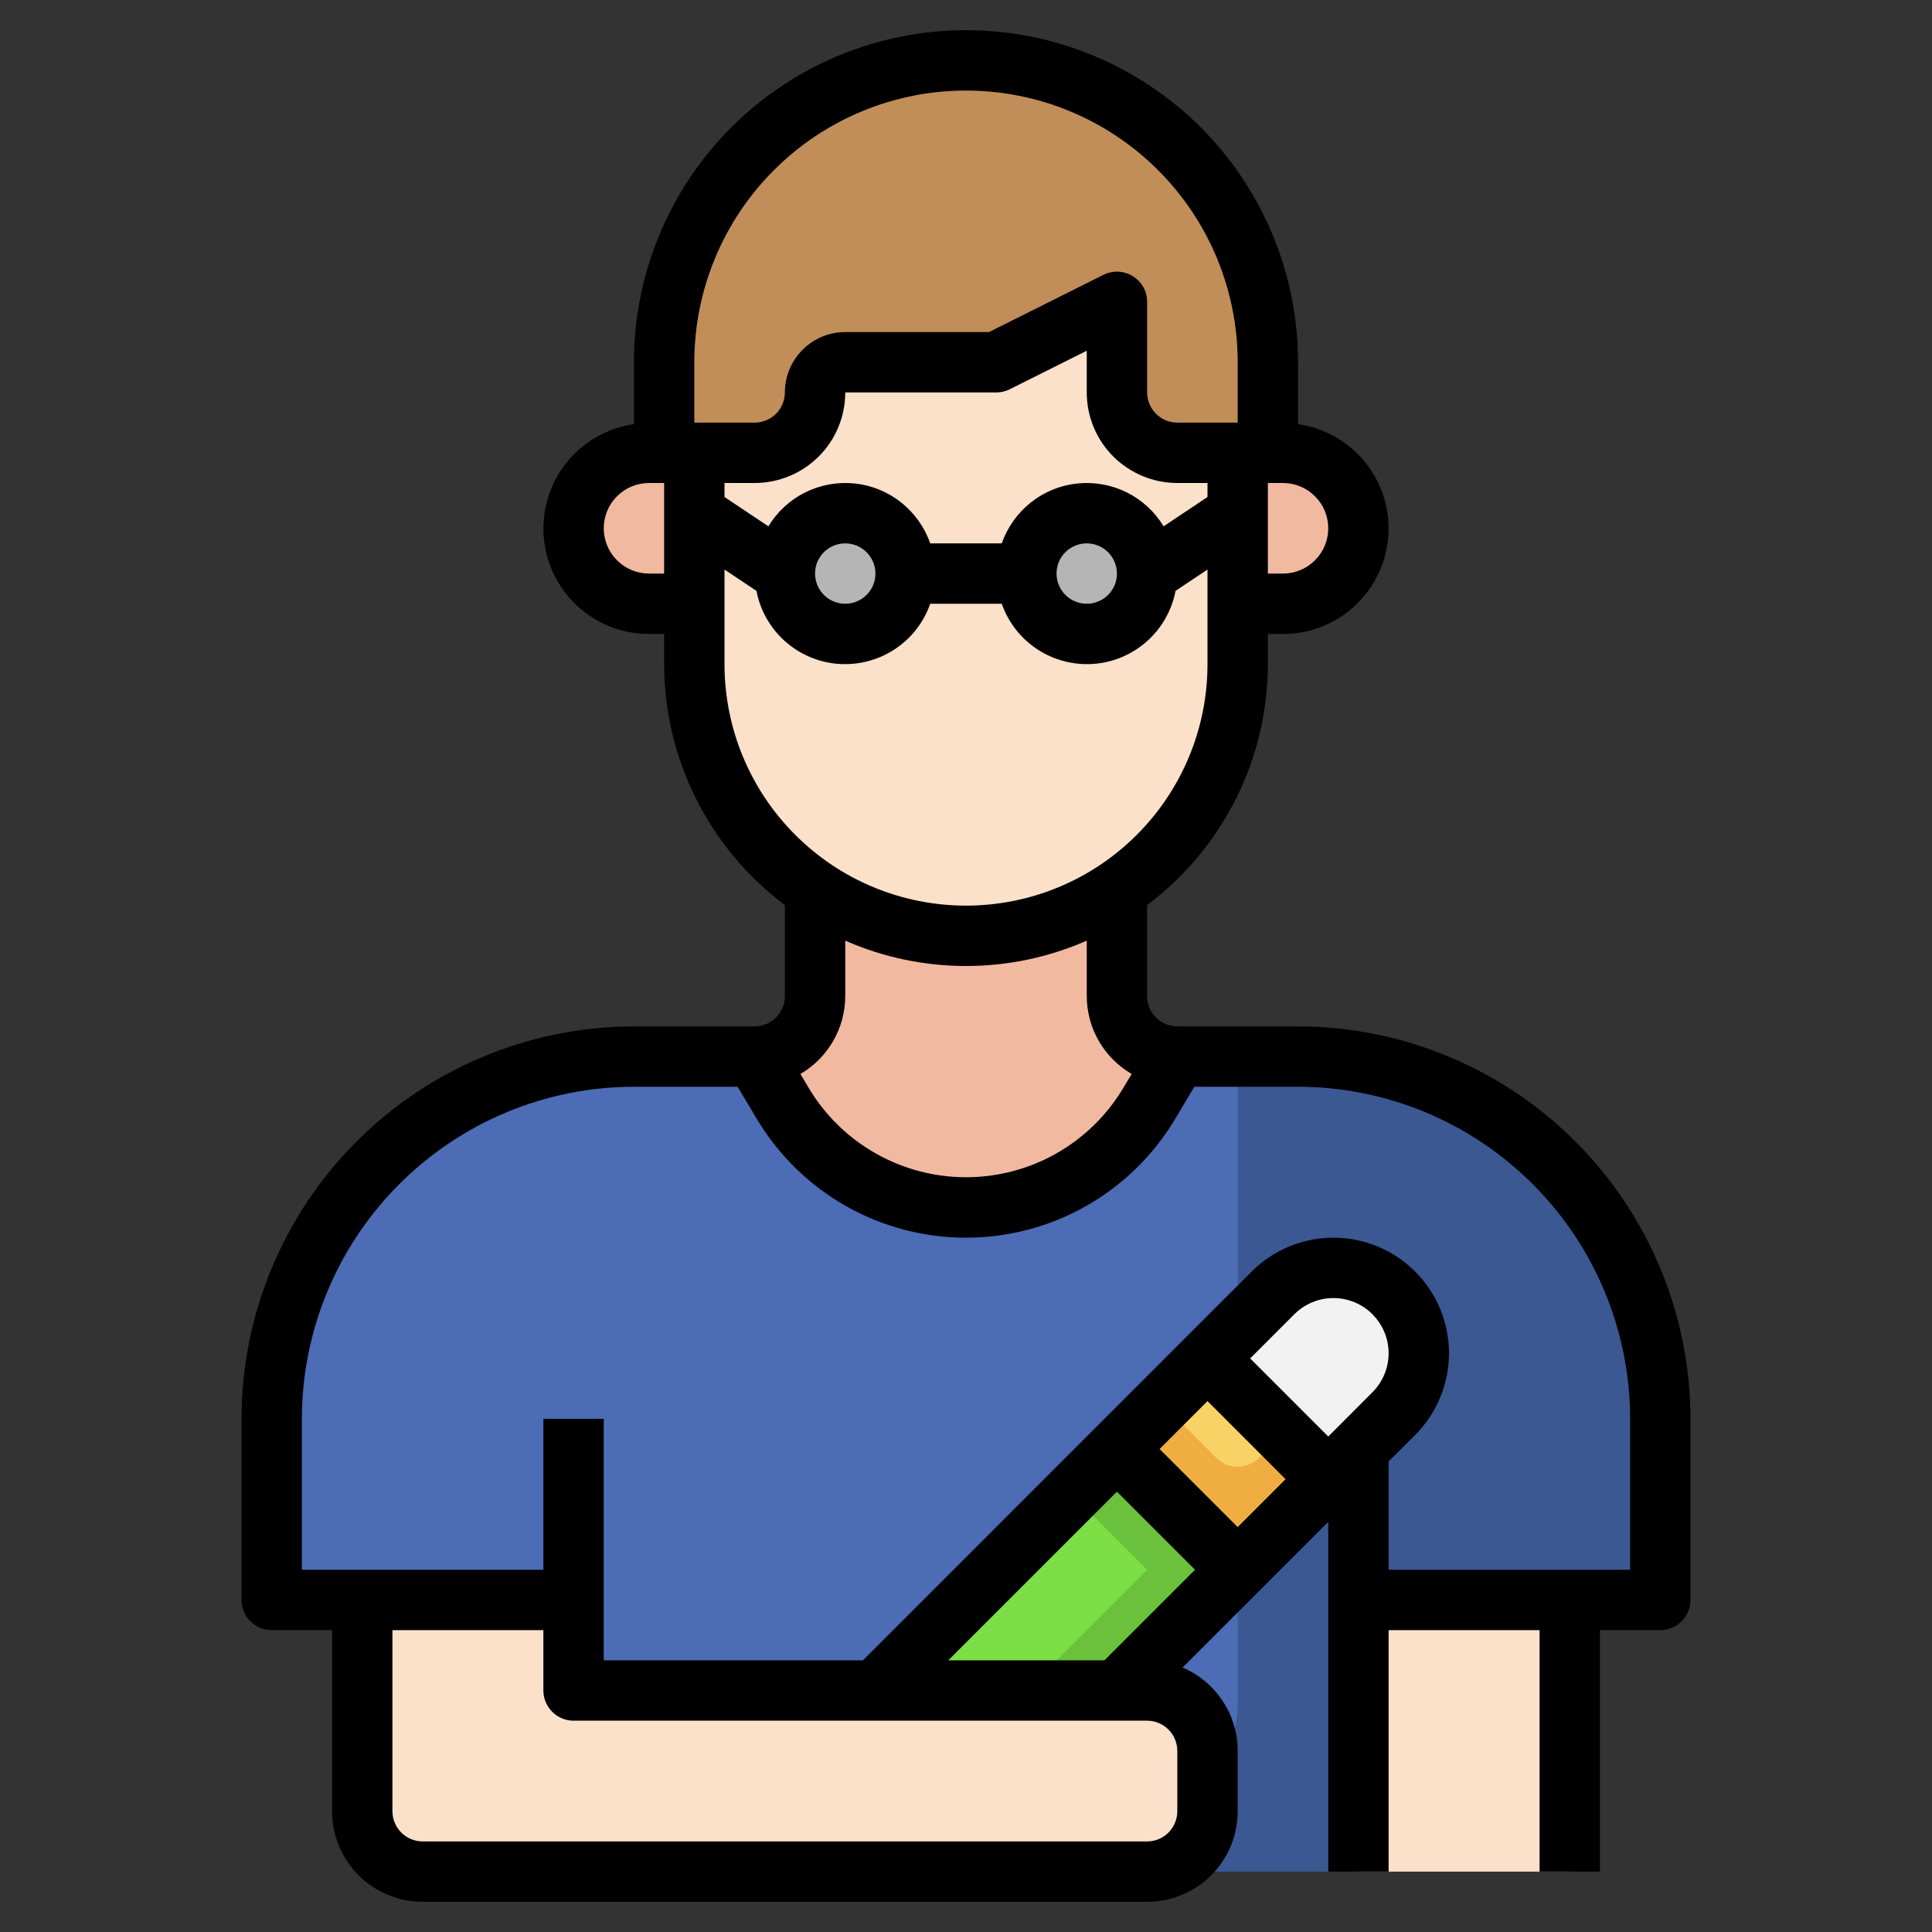<svg width="24" height="24" viewBox="0 0 24 24" fill="none" xmlns="http://www.w3.org/2000/svg">
<rect x="0" y="0" width="24" height="24" fill="#333333" stroke="none"/>
<path d="M7.125 23.25V19.875H3.375V17.625C3.375 16.431 3.849 15.287 4.693 14.443C5.537 13.599 6.682 13.125 7.875 13.125H16.125C17.319 13.125 18.463 13.599 19.307 14.443C20.151 15.287 20.625 16.431 20.625 17.625V19.875H16.875V23.25H7.125Z" fill="#3B5892"/>
<path d="M15.375 21.188V13.125H7.875C6.682 13.125 5.537 13.599 4.693 14.443C3.849 15.287 3.375 16.431 3.375 17.625V19.875H7.125V22.312H14.25C14.548 22.312 14.835 22.194 15.046 21.983C15.257 21.772 15.375 21.486 15.375 21.188Z" fill="#4C6CB5"/>
<path d="M10.875 21L13.875 18L15.375 19.5L13.875 21H10.875Z" fill="#6BC13B"/>
<path d="M13.312 18.562L10.875 21H12.75L14.25 19.5L13.312 18.562Z" fill="#7BDF45"/>
<path d="M16.5 18.375L15 16.875L15.815 16.061C15.913 15.962 16.03 15.884 16.159 15.831C16.287 15.777 16.425 15.75 16.564 15.75C16.704 15.75 16.842 15.777 16.97 15.831C17.099 15.884 17.216 15.962 17.314 16.061C17.413 16.159 17.491 16.276 17.544 16.405C17.598 16.533 17.625 16.671 17.625 16.811C17.625 16.95 17.598 17.088 17.544 17.216C17.491 17.345 17.413 17.462 17.314 17.561L16.5 18.375Z" fill="#F2F2F2"/>
<path d="M13.872 18L14.997 16.874L16.497 18.375L15.372 19.5L13.872 18Z" fill="#F0AE42"/>
<path d="M14.438 17.438L15.11 18.11C15.18 18.18 15.276 18.22 15.375 18.22C15.474 18.22 15.57 18.18 15.64 18.11L15.938 17.812L15 16.875L14.438 17.438Z" fill="#F9D266"/>
<path d="M16.875 19.875H19.5V23.25H16.875V19.875Z" fill="#FBE1CA"/>
<path d="M4.5 19.875V22.5C4.5 22.699 4.579 22.89 4.72 23.03C4.86 23.171 5.051 23.25 5.25 23.25H14.25C14.449 23.25 14.64 23.171 14.78 23.03C14.921 22.89 15 22.699 15 22.5V21.75C15 21.551 14.921 21.36 14.78 21.22C14.64 21.079 14.449 21 14.25 21H7.125V19.875H4.5Z" fill="#FBE1CA"/>
<path d="M13.875 10.682C13.32 11.053 12.668 11.251 12 11.25C11.332 11.251 10.68 11.053 10.125 10.682V12.375C10.125 12.574 10.046 12.765 9.905 12.905C9.765 13.046 9.574 13.125 9.375 13.125L9.728 13.714C9.964 14.106 10.297 14.431 10.695 14.656C11.093 14.882 11.543 15 12 15C12.457 15 12.907 14.882 13.305 14.656C13.703 14.431 14.036 14.106 14.272 13.714L14.625 13.125C14.426 13.125 14.235 13.046 14.095 12.905C13.954 12.765 13.875 12.574 13.875 12.375V10.682Z" fill="#F2B9A1"/>
<path d="M15.75 5.625V4.5C15.75 4.008 15.653 3.52 15.464 3.065C15.276 2.61 15 2.197 14.652 1.848C14.303 1.5 13.89 1.224 13.435 1.035C12.98 0.847 12.492 0.75 12 0.75C11.005 0.75 10.052 1.145 9.348 1.848C8.645 2.552 8.25 3.505 8.25 4.5V5.625H9.375C9.574 5.625 9.765 5.546 9.905 5.405C10.046 5.265 10.125 5.074 10.125 4.875C10.125 4.776 10.165 4.68 10.235 4.61C10.305 4.54 10.4 4.5 10.5 4.5H12.375L13.875 3.75V4.875C13.875 5.074 13.954 5.265 14.095 5.405C14.235 5.546 14.426 5.625 14.625 5.625H15.75Z" fill="#C18E59"/>
<path d="M12.375 4.5L13.875 3.75V4.875C13.875 5.074 13.954 5.265 14.095 5.405C14.235 5.546 14.426 5.625 14.625 5.625H15.375V8.25C15.375 9.145 15.019 10.004 14.386 10.636C13.754 11.269 12.895 11.625 12 11.625C11.105 11.625 10.246 11.269 9.614 10.636C8.981 10.004 8.625 9.145 8.625 8.25V5.625H9.375C9.574 5.625 9.765 5.546 9.905 5.405C10.046 5.265 10.125 5.074 10.125 4.875C10.125 4.776 10.165 4.68 10.235 4.61C10.305 4.54 10.4 4.5 10.5 4.5H12.375Z" fill="#FBE1CA"/>
<path d="M8.625 7.5H8.062C7.814 7.5 7.575 7.401 7.4 7.225C7.224 7.05 7.125 6.811 7.125 6.562C7.125 6.314 7.224 6.075 7.4 5.9C7.575 5.724 7.814 5.625 8.062 5.625H8.625" fill="#F2B9A1"/>
<path d="M15.375 7.5H15.938C16.186 7.5 16.425 7.401 16.6 7.225C16.776 7.05 16.875 6.811 16.875 6.562C16.875 6.314 16.776 6.075 16.6 5.9C16.425 5.724 16.186 5.625 15.938 5.625H15.375" fill="#F2B9A1"/>
<path d="M10.5 7.875C10.914 7.875 11.25 7.539 11.25 7.125C11.25 6.711 10.914 6.375 10.5 6.375C10.086 6.375 9.75 6.711 9.75 7.125C9.75 7.539 10.086 7.875 10.5 7.875Z" fill="#B5B5B5"/>
<path d="M13.5 7.875C13.914 7.875 14.25 7.539 14.25 7.125C14.25 6.711 13.914 6.375 13.5 6.375C13.086 6.375 12.75 6.711 12.75 7.125C12.75 7.539 13.086 7.875 13.5 7.875Z" fill="#B5B5B5"/>
<path d="M16.125 12.75H14.625C14.525 12.75 14.43 12.71 14.36 12.64C14.29 12.57 14.25 12.475 14.25 12.375V11.243C14.715 10.895 15.093 10.443 15.353 9.923C15.614 9.404 15.749 8.831 15.75 8.25V7.875H15.938C16.269 7.876 16.588 7.751 16.831 7.525C17.074 7.299 17.222 6.99 17.246 6.659C17.27 6.329 17.168 6.002 16.959 5.743C16.751 5.485 16.453 5.316 16.125 5.269V4.5C16.125 3.406 15.69 2.357 14.917 1.583C14.143 0.81 13.094 0.375 12 0.375C10.906 0.375 9.857 0.81 9.083 1.583C8.31 2.357 7.875 3.406 7.875 4.5V5.269C7.547 5.316 7.249 5.485 7.041 5.743C6.832 6.002 6.73 6.329 6.754 6.659C6.778 6.99 6.926 7.299 7.169 7.525C7.412 7.751 7.731 7.876 8.062 7.875H8.25V8.25C8.251 8.831 8.386 9.404 8.647 9.923C8.907 10.443 9.285 10.895 9.75 11.243V12.375C9.75 12.475 9.71 12.57 9.64 12.64C9.57 12.71 9.474 12.75 9.375 12.75H7.875C6.583 12.752 5.343 13.266 4.429 14.18C3.516 15.093 3.001 16.332 3 17.625V19.875C3 19.974 3.04 20.07 3.11 20.14C3.18 20.21 3.276 20.25 3.375 20.25H4.125V22.5C4.125 22.798 4.244 23.084 4.455 23.296C4.665 23.506 4.952 23.625 5.25 23.625H14.25C14.548 23.625 14.835 23.506 15.046 23.296C15.257 23.084 15.375 22.798 15.375 22.5V21.75C15.375 21.529 15.31 21.314 15.188 21.13C15.066 20.945 14.893 20.801 14.69 20.715L16.5 18.905V23.25H17.25V20.25H19.125V23.25H19.875V20.25H20.625C20.724 20.25 20.82 20.21 20.89 20.14C20.96 20.07 21 19.974 21 19.875V17.625C20.998 16.332 20.484 15.093 19.57 14.18C18.657 13.266 17.418 12.752 16.125 12.75ZM14.455 6.538C14.345 6.357 14.186 6.21 13.996 6.116C13.806 6.022 13.593 5.984 13.382 6.006C13.171 6.028 12.971 6.11 12.805 6.242C12.639 6.374 12.514 6.55 12.444 6.75H11.556C11.486 6.55 11.361 6.374 11.195 6.242C11.029 6.11 10.829 6.028 10.618 6.006C10.407 5.984 10.194 6.022 10.004 6.116C9.814 6.21 9.655 6.357 9.545 6.538L9 6.174V6H9.375C9.673 6 9.96 5.881 10.171 5.67C10.382 5.46 10.5 5.173 10.5 4.875H12.375C12.433 4.875 12.491 4.862 12.543 4.836L13.5 4.357V4.875C13.5 5.173 13.618 5.46 13.829 5.67C14.04 5.881 14.327 6 14.625 6H15V6.174L14.455 6.538ZM13.875 7.125C13.875 7.199 13.853 7.272 13.812 7.333C13.771 7.395 13.712 7.443 13.643 7.471C13.575 7.5 13.5 7.507 13.427 7.493C13.354 7.478 13.287 7.443 13.235 7.39C13.182 7.338 13.147 7.271 13.132 7.198C13.118 7.125 13.125 7.05 13.153 6.981C13.182 6.913 13.23 6.854 13.292 6.813C13.353 6.772 13.426 6.75 13.5 6.75C13.6 6.75 13.695 6.79 13.765 6.86C13.835 6.93 13.875 7.026 13.875 7.125ZM10.875 7.125C10.875 7.199 10.853 7.272 10.812 7.333C10.771 7.395 10.712 7.443 10.643 7.471C10.575 7.5 10.5 7.507 10.427 7.493C10.354 7.478 10.287 7.443 10.235 7.39C10.182 7.338 10.147 7.271 10.132 7.198C10.118 7.125 10.125 7.05 10.153 6.981C10.182 6.913 10.23 6.854 10.292 6.813C10.353 6.772 10.426 6.75 10.5 6.75C10.6 6.75 10.695 6.79 10.765 6.86C10.835 6.93 10.875 7.026 10.875 7.125ZM16.5 6.562C16.5 6.712 16.441 6.855 16.335 6.96C16.23 7.066 16.087 7.125 15.938 7.125H15.75V6H15.938C16.087 6 16.23 6.059 16.335 6.165C16.441 6.27 16.5 6.413 16.5 6.562ZM8.625 4.5C8.625 3.605 8.981 2.746 9.614 2.114C10.246 1.481 11.105 1.125 12 1.125C12.895 1.125 13.754 1.481 14.386 2.114C15.019 2.746 15.375 3.605 15.375 4.5V5.25H14.625C14.525 5.25 14.43 5.21 14.36 5.14C14.29 5.07 14.25 4.974 14.25 4.875V3.75C14.25 3.686 14.234 3.623 14.203 3.567C14.171 3.511 14.127 3.465 14.072 3.431C14.018 3.397 13.956 3.378 13.892 3.375C13.828 3.372 13.765 3.386 13.707 3.414L12.286 4.125H10.5C10.301 4.125 10.11 4.204 9.97 4.345C9.829 4.485 9.75 4.676 9.75 4.875C9.75 4.974 9.71 5.07 9.64 5.14C9.57 5.21 9.474 5.25 9.375 5.25H8.625V4.5ZM8.062 7.125C7.913 7.125 7.77 7.066 7.665 6.96C7.559 6.855 7.5 6.712 7.5 6.562C7.5 6.413 7.559 6.27 7.665 6.165C7.77 6.059 7.913 6 8.062 6H8.25V7.125H8.062ZM9 8.25V7.075L9.397 7.34C9.443 7.582 9.568 7.802 9.752 7.966C9.936 8.13 10.169 8.229 10.415 8.247C10.661 8.265 10.906 8.202 11.112 8.067C11.319 7.932 11.474 7.733 11.556 7.5H12.444C12.526 7.733 12.681 7.932 12.888 8.067C13.094 8.202 13.339 8.265 13.585 8.247C13.831 8.229 14.064 8.13 14.248 7.966C14.432 7.802 14.557 7.582 14.603 7.34L15 7.075V8.25C15 9.046 14.684 9.809 14.121 10.371C13.559 10.934 12.796 11.25 12 11.25C11.204 11.25 10.441 10.934 9.879 10.371C9.316 9.809 9 9.046 9 8.25ZM12 12C12.517 12 13.027 11.893 13.5 11.685V12.375C13.501 12.571 13.552 12.763 13.65 12.932C13.748 13.102 13.889 13.243 14.058 13.341L13.95 13.521C13.748 13.858 13.462 14.136 13.121 14.329C12.779 14.523 12.393 14.624 12 14.624C11.608 14.624 11.222 14.523 10.88 14.329C10.538 14.136 10.252 13.858 10.05 13.521L9.943 13.341C10.112 13.243 10.252 13.102 10.35 12.932C10.448 12.763 10.499 12.571 10.5 12.375V11.685C10.973 11.893 11.483 12 12 12ZM14.625 22.5C14.625 22.599 14.585 22.695 14.515 22.765C14.445 22.835 14.35 22.875 14.25 22.875H5.25C5.151 22.875 5.055 22.835 4.985 22.765C4.915 22.695 4.875 22.599 4.875 22.5V20.25H6.75V21C6.75 21.099 6.79 21.195 6.86 21.265C6.93 21.335 7.026 21.375 7.125 21.375H14.25C14.35 21.375 14.445 21.415 14.515 21.485C14.585 21.555 14.625 21.651 14.625 21.75V22.5ZM17.049 17.295L16.5 17.845L15.53 16.875L16.079 16.326C16.175 16.23 16.297 16.165 16.43 16.138C16.563 16.112 16.701 16.125 16.827 16.177C16.952 16.229 17.059 16.317 17.134 16.43C17.21 16.542 17.25 16.675 17.25 16.811C17.25 16.992 17.177 17.167 17.049 17.295ZM15 17.405L15.97 18.375L15.375 18.97L14.405 18L15 17.405ZM13.875 18.53L14.845 19.5L13.72 20.625H11.78L13.875 18.53ZM20.25 19.5H17.25V18.155L17.579 17.826C17.849 17.556 18 17.191 18 16.811C18 16.43 17.849 16.065 17.579 15.795C17.31 15.526 16.945 15.375 16.564 15.375C16.183 15.375 15.818 15.526 15.549 15.795L10.72 20.625H7.5V17.625H6.75V19.5H3.75V17.625C3.751 16.531 4.186 15.483 4.96 14.71C5.733 13.936 6.781 13.501 7.875 13.5H9.163L9.406 13.907C9.675 14.355 10.055 14.725 10.51 14.983C10.964 15.24 11.478 15.375 12 15.375C12.522 15.375 13.036 15.24 13.49 14.983C13.945 14.725 14.325 14.355 14.594 13.907L14.837 13.5H16.125C17.219 13.501 18.267 13.936 19.04 14.71C19.814 15.483 20.249 16.531 20.25 17.625V19.5Z" fill="black"/>
</svg>
